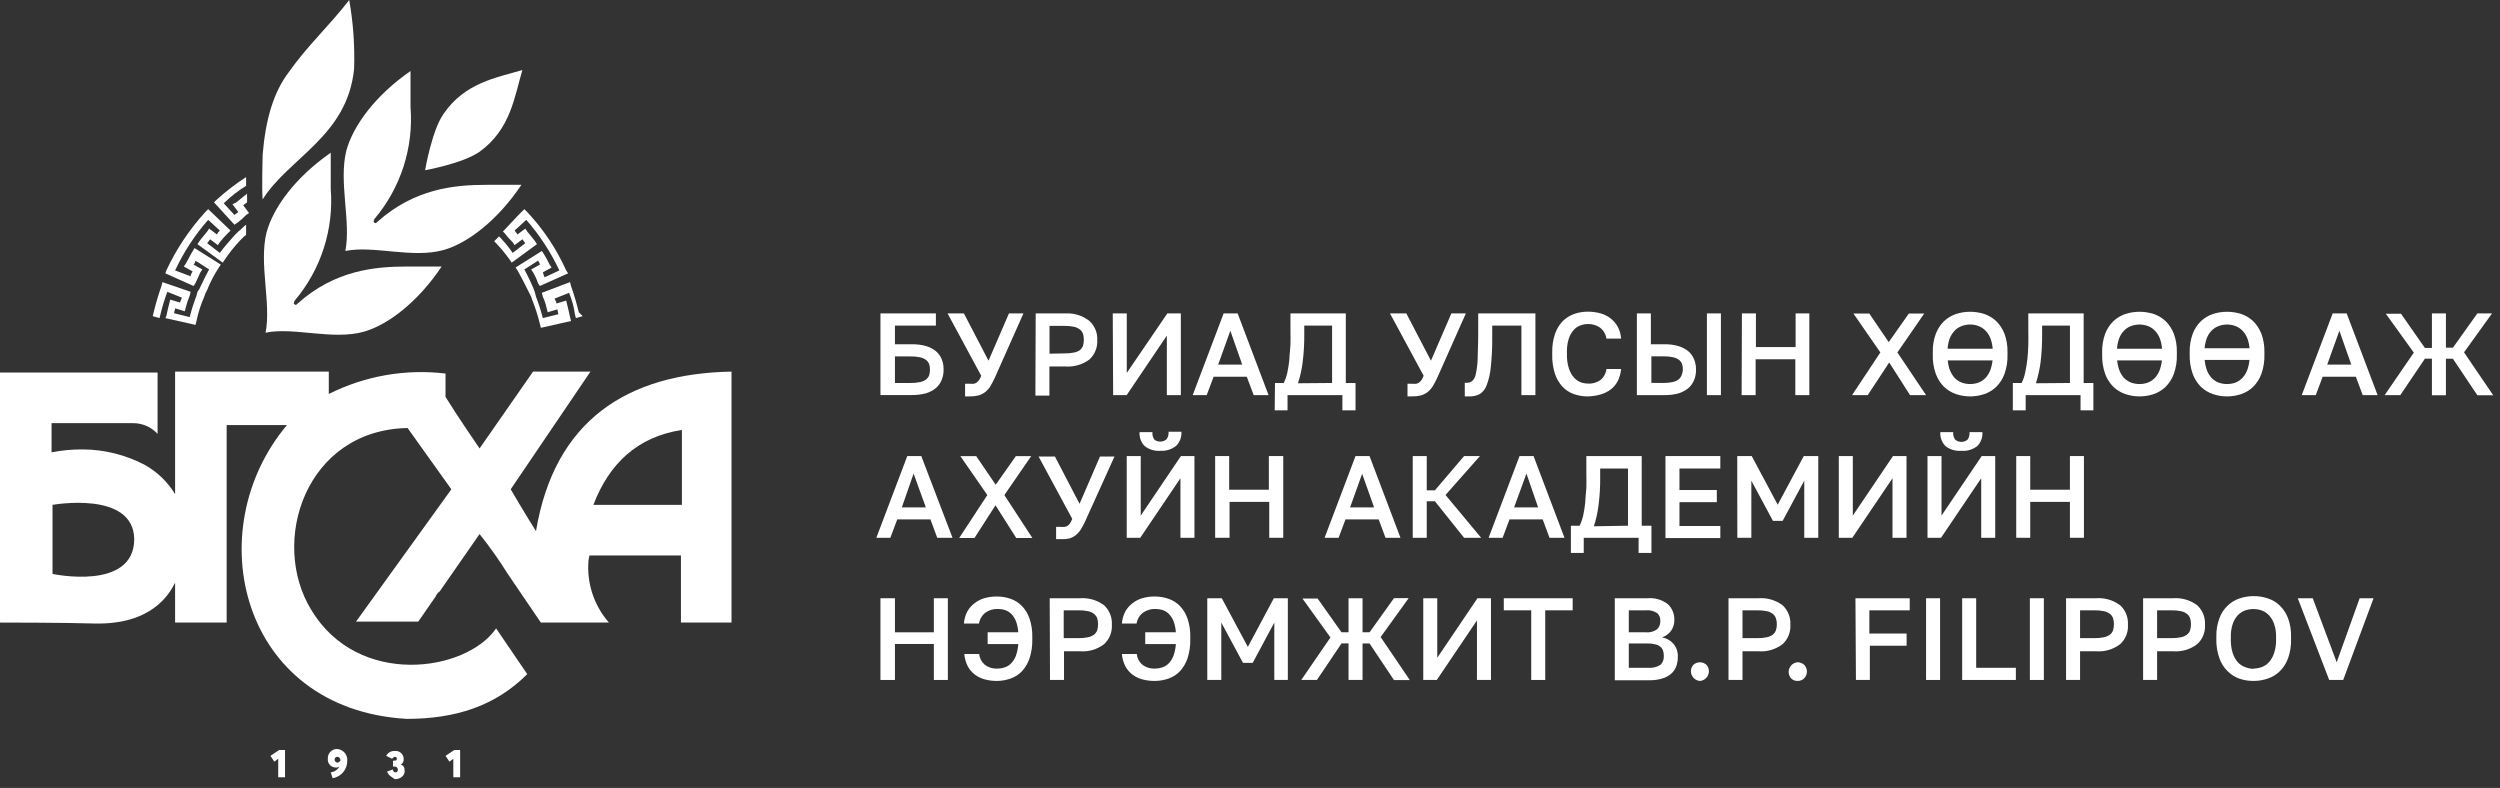 <svg width="257" height="81" viewBox="0 0 257 81" fill="none" xmlns="http://www.w3.org/2000/svg">
<rect x="0" y="0" width="257" height="81" fill="#333333" stroke="none"/>
<g clip-path="url(#clip0_2475_26321)">
<path fill-rule="evenodd" clip-rule="evenodd" d="M75.2 38.2C64.5 38.4 57 43.2 55.1 54.6C54.2 53.2 52.5 50.3 52.5 50.3L60.7 38.2H54.8L49.3 46.1C49.3 46.1 46.9 42.6 45.8 40.8V38.4C41.681 37.909 37.508 38.639 33.8 40.5V38.2H18V50.8C17.243 49.549 16.175 48.516 14.9 47.8C12.927 46.758 10.731 46.209 8.5 46.2C7.426 46.193 6.354 46.293 5.3 46.5V43.5H13.7C14.17 43.501 14.635 43.599 15.065 43.788C15.496 43.977 15.882 44.254 16.2 44.6V38.3H0V64H0.1C0.1 64 6.8 64 9.8 64.1C15.6 64.2 17.4 61.1 18 59.9V64H23.3V43.7H29.5C20.4 54.5 24.7 72.9 41.8 73.9C46.8 73.9 50.9 72.6 54.2 69.3L51 64.6C47.9 69.1 36.8 70.7 32 62.7C27.7 55.7 31.4 44.2 41.9 44L46.4 50.3L36.6 63.9H43L44.8 61.3C44.875 61.094 45.016 60.919 45.2 60.8C46.6 58.8 47.9 56.9 49.3 54.9C50.346 56.209 51.315 57.578 52.2 59L55.6 64H62.6C61.836 63.13 61.257 62.115 60.896 61.015C60.535 59.915 60.4 58.754 60.5 57.6C60.523 57.432 60.557 57.265 60.6 57.1H70V64H75.2V38.2ZM5.4 59V51.9C5.4 51.9 13.7 50.4 13.8 55.4C13.8 60.8 5.4 59 5.4 59ZM70.1 51.9H61C62.6 47.7 65.5 44.9 70.1 44.2V51.9Z" fill="white"/>
<path fill-rule="evenodd" clip-rule="evenodd" d="M53.699 7.2C50.999 8 47.799 8.5 45.599 11.7C44.399 13.4 43.699 17.5 43.699 17.5C43.699 17.5 47.599 16.8 49.299 15.6C52.499 13.3 52.899 9.9 53.699 7.2Z" fill="white"/>
<path fill-rule="evenodd" clip-rule="evenodd" d="M45.4 27.4H41.8C38.5 27.4 34.4 27.8 30.6 31.2C30.5 31.3 30.4 31.4 30.3 31.3L30.2 31.2C30.212 31.094 30.246 30.992 30.3 30.9C32.999 27.703 34.328 23.571 34 19.4V15.7C30.4 18.2 28.1 21.3 27.4 23.9C26.6 27.1 27.9 31.2 27.3 34.2C30.2 33.6 34.2 35 37.4 34.1C39.9 33.4 43 31 45.4 27.4Z" fill="white"/>
<path fill-rule="evenodd" clip-rule="evenodd" d="M53.601 19H50.001C46.701 19 42.601 19.4 38.801 22.8C38.701 22.9 38.601 23 38.501 22.9L38.401 22.8C38.413 22.694 38.447 22.592 38.501 22.5C41.2 19.303 42.529 15.171 42.201 11V7.3C38.601 9.8 36.301 12.9 35.601 15.5C34.801 18.7 36.101 22.8 35.501 25.8C38.401 25.2 42.401 26.6 45.601 25.7C48.101 25 51.201 22.6 53.601 19Z" fill="white"/>
<path fill-rule="evenodd" clip-rule="evenodd" d="M27 15.9C27.299 12.3 28.099 9.5 29.7 7.4C31.599 4.7 33.9 2.6 35.9 0C36.314 2.343 36.482 4.722 36.4 7.1C35.7 14 29.7 16.2 27 20.5C26.899 19.4 27 16.2 27 15.9Z" fill="white"/>
<path d="M59.501 32.1C59.28 31.187 59.013 30.286 58.701 29.4L58.601 29L55.701 30.1L55.801 30.5C55.979 30.884 56.113 31.286 56.201 31.7L56.301 32.1L57.301 31.8C57.344 31.965 57.377 32.132 57.401 32.3L55.801 32.7C55.613 31.953 55.379 31.218 55.101 30.5L55.001 30.1L54.901 29.8C54.608 29.081 54.275 28.38 53.901 27.7L55.301 26.8C55.406 26.91 55.476 27.05 55.501 27.2L54.601 27.7L54.801 28C55.008 28.347 55.176 28.716 55.301 29.1L55.501 29.4L58.401 28.1L58.201 27.8C57.211 25.591 55.859 23.563 54.201 21.8L53.901 21.5L53.301 22.1L51.701 23.8L51.901 24C52.139 24.324 52.407 24.625 52.701 24.9L52.901 25.2L53.701 24.6C53.801 24.7 53.901 24.9 54.001 25L52.701 26C52.289 25.39 51.821 24.821 51.301 24.3L50.801 24.8C51.387 25.387 51.922 26.022 52.401 26.7L52.601 27L55.201 25.1L55.001 24.8C54.801 24.5 54.501 24.2 54.201 23.8L54.001 23.5L53.201 24.1C53.101 24 53.001 23.8 52.901 23.7L54.101 22.6C55.472 24.165 56.617 25.916 57.501 27.8L56.001 28.5C55.901 28.4 55.901 28.2 55.801 28L56.701 27.5L56.501 27.2C56.322 26.822 56.122 26.455 55.901 26.1L55.701 25.8L53.001 27.5L53.201 27.8C53.601 28.5 54.001 29.3 54.401 30.1L54.601 30.5L54.701 30.8C55.027 31.613 55.294 32.449 55.501 33.3L55.601 33.7L58.701 33L58.601 32.6C58.501 32.1 58.401 31.7 58.301 31.3L58.201 30.9L57.201 31.2C57.201 31 57.101 30.9 57.001 30.7L58.501 30.1C58.793 30.805 58.995 31.544 59.101 32.3L59.201 32.7L59.901 32.5L59.501 32.1Z" fill="white"/>
<path d="M24.4 22.9C24.724 22.662 25.026 22.394 25.3 22.1L25.6 21.9L25 21.1C25.1 21 25.3 20.9 25.4 20.8V19.9L25.3 20C25 20.2 24.7 20.5 24.3 20.8L23.9 21L24.5 21.8C24.4 21.9 24.2 22 24.1 22.1L23 20.9C23.697 20.216 24.468 19.612 25.3 19.1V18.2C24.201 18.912 23.164 19.715 22.2 20.6L22 20.8L24.1 23.1L24.4 22.9Z" fill="white"/>
<path d="M24.399 23.9L24.099 24.2C23.599 24.8 23.099 25.3 22.599 26L21.299 25C21.399 24.9 21.499 24.7 21.599 24.6L22.399 25.2L22.599 24.9C22.843 24.581 23.111 24.28 23.399 24L23.699 23.7L21.399 21.5L21.099 21.8C19.473 23.589 18.125 25.611 17.099 27.8L16.999 28.1L19.899 29.4L20.099 29.1C20.299 28.7 20.399 28.4 20.599 28L20.799 27.7L19.899 27.2C20.005 27.09 20.074 26.95 20.099 26.8L21.499 27.7C21.099 28.4 20.799 29.1 20.499 29.7L20.299 30L20.199 30.4C19.921 31.118 19.687 31.853 19.499 32.6L17.899 32.2C17.899 32 17.999 31.9 17.999 31.7L18.999 32L19.099 31.6C19.202 31.191 19.336 30.789 19.499 30.4L19.599 30L16.699 29L16.599 29.4C16.287 30.286 16.02 31.187 15.799 32.1L15.699 32.5L16.399 32.7L16.499 32.3C16.687 31.52 16.92 30.752 17.199 30L18.699 30.6C18.599 30.8 18.599 30.9 18.499 31.1L17.499 30.8L17.399 31.2C17.299 31.6 17.199 32 17.099 32.5L16.999 32.7L20.099 33.4L20.199 33C20.374 32.14 20.643 31.302 20.999 30.5L21.099 30.2L21.299 29.8C21.619 28.994 22.022 28.224 22.499 27.5L22.699 27.2L19.999 25.5L19.699 26C19.499 26.4 19.299 26.7 19.099 27.1L18.899 27.4L19.799 27.9C19.699 28.1 19.599 28.2 19.599 28.4L17.999 27.8C18.883 25.916 20.028 24.165 21.399 22.6L22.599 23.7C22.476 23.814 22.374 23.95 22.299 24.1L21.499 23.5L21.299 23.8C20.999 24.2 20.699 24.5 20.499 24.8L20.299 25.1L22.899 27L23.099 26.7C23.577 25.991 24.112 25.322 24.699 24.7L24.899 24.5L25.099 24.3C25.199 24.2 25.299 24.2 25.299 24.1V23.1C24.999 23.3 24.799 23.6 24.499 23.8L24.399 23.9Z" fill="white"/>
<path d="M28.601 78L28.201 78.3L27.801 77.7L28.701 77.1H29.301V79.9H28.601V78Z" fill="white"/>
<path d="M35.699 78.2C35.705 78.63 35.557 79.047 35.282 79.378C35.007 79.708 34.623 79.928 34.199 80L33.999 79.4C34.185 79.376 34.363 79.309 34.519 79.205C34.675 79.101 34.806 78.963 34.899 78.8C34.782 78.88 34.64 78.915 34.499 78.9C34.386 78.898 34.275 78.872 34.172 78.825C34.069 78.778 33.978 78.71 33.902 78.625C33.827 78.54 33.77 78.441 33.736 78.334C33.7 78.226 33.688 78.113 33.699 78C33.69 77.867 33.71 77.733 33.757 77.607C33.804 77.482 33.878 77.368 33.972 77.273C34.067 77.179 34.181 77.105 34.306 77.058C34.432 77.011 34.566 76.991 34.699 77C34.989 77.031 35.256 77.173 35.443 77.397C35.63 77.621 35.722 77.909 35.699 78.2ZM34.699 78.4C34.799 78.4 34.899 78.3 34.999 78.2C34.999 77.9 34.799 77.8 34.699 77.8C34.659 77.795 34.618 77.8 34.579 77.813C34.54 77.826 34.505 77.848 34.476 77.877C34.447 77.906 34.426 77.941 34.412 77.98C34.399 78.018 34.394 78.059 34.399 78.1C34.404 78.178 34.437 78.252 34.492 78.307C34.548 78.362 34.621 78.395 34.699 78.4Z" fill="white"/>
<path d="M39.799 79.3L40.399 79.1C40.394 79.141 40.399 79.182 40.412 79.221C40.426 79.259 40.447 79.294 40.476 79.323C40.505 79.352 40.54 79.374 40.579 79.387C40.617 79.401 40.659 79.405 40.699 79.4C40.799 79.4 40.899 79.3 40.899 79.1C40.895 79.022 40.861 78.949 40.806 78.893C40.751 78.838 40.677 78.805 40.599 78.8H40.399V78.2H40.599C40.626 78.2 40.651 78.195 40.676 78.185C40.7 78.175 40.722 78.16 40.741 78.142C40.759 78.123 40.774 78.101 40.784 78.077C40.794 78.052 40.799 78.026 40.799 78C40.799 77.974 40.794 77.948 40.784 77.924C40.774 77.899 40.759 77.877 40.741 77.859C40.722 77.84 40.7 77.826 40.676 77.815C40.651 77.805 40.626 77.8 40.599 77.8C40.499 77.8 40.399 77.9 40.299 78L39.699 77.7C39.784 77.538 39.915 77.405 40.075 77.316C40.234 77.227 40.417 77.187 40.599 77.2C40.712 77.189 40.825 77.201 40.933 77.237C41.041 77.271 41.14 77.328 41.224 77.403C41.309 77.478 41.377 77.57 41.424 77.673C41.471 77.776 41.497 77.887 41.499 78C41.515 78.119 41.494 78.239 41.441 78.346C41.388 78.453 41.303 78.541 41.199 78.6C41.499 78.7 41.599 78.9 41.599 79.3C41.599 79.7 41.199 80.1 40.599 80.1C40.299 79.9 39.899 79.7 39.799 79.3Z" fill="white"/>
<path d="M46.601 78L46.201 78.3L45.801 77.7L46.701 77.1H47.301V79.9H46.601V78Z" fill="white"/>
<path d="M205.199 35.85H200.039V37.05H205.199V35.85Z" fill="white"/>
<path d="M222.58 35.85H217.42V37.05H222.58V35.85Z" fill="white"/>
<path d="M231.58 35.8H226.42V37H231.58V35.8Z" fill="white"/>
<path d="M90.51 32.22H96.21V33.47H92V35.39H93.74C94.237 35.38 94.732 35.444 95.21 35.58C95.574 35.687 95.913 35.863 96.21 36.1C96.474 36.324 96.68 36.608 96.81 36.93C96.945 37.27 97.01 37.634 97 38C97.008 38.366 96.94 38.731 96.8 39.07C96.67 39.391 96.464 39.676 96.2 39.9C95.903 40.138 95.564 40.318 95.2 40.43C94.72 40.557 94.226 40.618 93.73 40.61H90.51V32.22ZM93.57 39.37C93.906 39.379 94.241 39.349 94.57 39.28C94.788 39.238 94.995 39.153 95.18 39.03C95.325 38.917 95.439 38.769 95.51 38.6C95.574 38.403 95.605 38.197 95.6 37.99C95.604 37.793 95.574 37.596 95.51 37.41C95.44 37.242 95.326 37.097 95.18 36.99C94.998 36.859 94.79 36.77 94.57 36.73C94.241 36.66 93.906 36.63 93.57 36.64H92V39.37H93.57Z" fill="white"/>
<path d="M99.69 40.75H99.43H99.21V39.45H99.43H99.69C99.83 39.461 99.97 39.461 100.11 39.45C100.223 39.428 100.329 39.38 100.42 39.31C100.517 39.24 100.599 39.152 100.66 39.05C100.746 38.919 100.817 38.778 100.87 38.63L97.41 32.22H99.09L101.62 37.08L103.72 32.22H105.21L102.26 38.85C102.124 39.148 101.97 39.439 101.8 39.72C101.658 39.945 101.479 40.145 101.27 40.31C101.065 40.462 100.835 40.577 100.59 40.65C100.296 40.723 99.993 40.757 99.69 40.75Z" fill="white"/>
<path d="M106.469 32.22H109.529C110.421 32.167 111.301 32.445 111.999 33C112.267 33.248 112.477 33.55 112.615 33.887C112.753 34.224 112.816 34.587 112.799 34.95C112.821 35.322 112.761 35.694 112.623 36.04C112.485 36.386 112.272 36.696 111.999 36.95C111.282 37.487 110.393 37.743 109.499 37.67H107.879V40.67H106.439L106.469 32.22ZM109.409 36.33C109.745 36.34 110.081 36.31 110.409 36.24C110.621 36.203 110.822 36.122 110.999 36C111.148 35.887 111.263 35.735 111.329 35.56C111.449 35.149 111.449 34.712 111.329 34.3C111.259 34.128 111.145 33.976 110.999 33.86C110.819 33.726 110.61 33.633 110.389 33.59C110.061 33.521 109.725 33.491 109.389 33.5H107.889V36.36L109.409 36.33Z" fill="white"/>
<path d="M114.391 32.22H115.831V38.34L120.001 32.22H121.391V40.62H119.951V34.5L115.821 40.62H114.431L114.391 32.22Z" fill="white"/>
<path d="M128.169 38.73H124.759L124.049 40.62H122.609L125.789 32.22H127.229L130.409 40.62H128.879L128.169 38.73ZM125.229 37.48H127.699L126.479 34L125.229 37.48Z" fill="white"/>
<path d="M131.069 39.37H131.969C132.135 39.029 132.259 38.67 132.339 38.3C132.433 37.854 132.503 37.403 132.549 36.95C132.549 36.47 132.639 35.95 132.659 35.47C132.679 34.99 132.659 34.47 132.659 34.02V32.22H138.349V39.37H139.349V42.18H137.999V40.62H132.359V42.18H131.039L131.069 39.37ZM136.939 39.37V33.47H134.079V34.26C134.093 35.263 134.036 36.265 133.909 37.26C133.821 37.987 133.66 38.704 133.429 39.4L136.939 39.37Z" fill="white"/>
<path d="M145.171 40.75H144.911H144.691V39.45H144.911H145.171C145.31 39.461 145.451 39.461 145.591 39.45C145.703 39.426 145.809 39.378 145.901 39.31C145.998 39.24 146.079 39.152 146.141 39.05C146.223 38.916 146.293 38.776 146.351 38.63L142.891 32.22H144.571L147.101 37.08L149.201 32.22H150.691L147.741 38.85C147.604 39.148 147.45 39.439 147.281 39.72C147.136 39.943 146.957 40.142 146.751 40.31C146.546 40.462 146.316 40.577 146.071 40.65C145.776 40.722 145.474 40.756 145.171 40.75Z" fill="white"/>
<path d="M151 40.75H150.79H150.58V39.35H150.76C150.959 39.358 151.155 39.302 151.32 39.19C151.517 39.01 151.65 38.772 151.7 38.51C151.812 38.014 151.879 37.508 151.9 37C151.9 36.34 151.96 35.47 151.96 34.37V32.22H157.84V40.62H156.4V33.47H153.4V34.62C153.413 35.675 153.363 36.73 153.25 37.78C153.19 38.42 153.042 39.05 152.81 39.65C152.673 40.017 152.416 40.327 152.08 40.53C151.744 40.691 151.373 40.767 151 40.75Z" fill="white"/>
<path d="M163.23 40.75C162.739 40.755 162.252 40.674 161.79 40.51C161.348 40.357 160.95 40.1 160.63 39.76C160.279 39.377 160.013 38.923 159.85 38.43C159.642 37.785 159.547 37.108 159.57 36.43V36.19C159.557 35.551 159.655 34.915 159.86 34.31C160.025 33.83 160.291 33.39 160.64 33.02C160.972 32.693 161.371 32.441 161.81 32.28C162.265 32.118 162.746 32.037 163.23 32.04C163.669 32.039 164.106 32.096 164.53 32.21C164.911 32.317 165.267 32.497 165.58 32.74C165.879 32.974 166.128 33.266 166.31 33.6C166.507 33.975 166.623 34.387 166.65 34.81H165.14C165.076 34.356 164.835 33.946 164.47 33.67C164.105 33.422 163.671 33.296 163.23 33.31C162.962 33.312 162.698 33.362 162.45 33.46C162.182 33.559 161.945 33.724 161.76 33.94C161.537 34.197 161.371 34.496 161.27 34.82C161.131 35.263 161.067 35.726 161.08 36.19V36.43C161.068 36.918 161.135 37.404 161.28 37.87C161.385 38.211 161.559 38.528 161.79 38.8C161.979 39.014 162.215 39.182 162.48 39.29C162.72 39.38 162.973 39.427 163.23 39.43C163.71 39.462 164.186 39.32 164.57 39.03C164.896 38.752 165.101 38.357 165.14 37.93H166.65C166.615 38.373 166.493 38.805 166.29 39.2C166.112 39.54 165.859 39.834 165.55 40.06C165.248 40.282 164.91 40.448 164.55 40.55C164.12 40.673 163.676 40.74 163.23 40.75Z" fill="white"/>
<path d="M168.27 32.22H169.71V35.39H171.09C171.583 35.379 172.075 35.443 172.55 35.58C172.914 35.686 173.253 35.863 173.55 36.1C173.814 36.324 174.02 36.608 174.15 36.93C174.289 37.272 174.358 37.64 174.35 38.01C174.358 38.376 174.29 38.741 174.15 39.08C174.02 39.401 173.814 39.686 173.55 39.91C173.254 40.15 172.914 40.33 172.55 40.44C172.074 40.568 171.582 40.629 171.09 40.62H168.27V32.22ZM170.97 39.37C171.289 39.376 171.607 39.345 171.92 39.28C172.137 39.236 172.344 39.152 172.53 39.03C172.675 38.917 172.789 38.769 172.86 38.6C172.941 38.409 172.988 38.206 173 38C173.004 37.796 172.973 37.593 172.91 37.4C172.84 37.232 172.726 37.087 172.58 36.98C172.397 36.85 172.189 36.762 171.97 36.72C171.657 36.654 171.339 36.624 171.02 36.63H169.76V39.36L170.97 39.37ZM175.47 32.22H176.91V40.62H175.47V32.22Z" fill="white"/>
<path d="M179.069 32.22H180.509V35.68H184.589V32.22H185.999V40.62H184.559V36.93H180.479V40.62H179.039L179.069 32.22Z" fill="white"/>
<path d="M193.301 36.23L190.531 32.23H192.161L194.161 35.17L196.231 32.23H197.811L195.051 36.23L198.001 40.62H196.351L194.211 37.261L192.001 40.62H190.391L193.301 36.23Z" fill="white"/>
<path d="M202.531 40.75C202.034 40.752 201.54 40.671 201.071 40.51C200.611 40.353 200.191 40.097 199.841 39.76C199.469 39.386 199.182 38.935 199.001 38.44C198.772 37.798 198.667 37.12 198.691 36.44V36.2C198.674 35.556 198.78 34.915 199.001 34.31C199.187 33.826 199.473 33.386 199.841 33.02C200.194 32.689 200.613 32.437 201.071 32.28C202.02 31.973 203.042 31.973 203.991 32.28C204.449 32.435 204.869 32.687 205.221 33.02C205.588 33.386 205.874 33.826 206.061 34.31C206.282 34.915 206.387 35.556 206.371 36.2V36.44C206.394 37.12 206.289 37.798 206.061 38.44C205.879 38.935 205.593 39.386 205.221 39.76C204.872 40.099 204.452 40.355 203.991 40.51C203.521 40.671 203.027 40.752 202.531 40.75ZM202.531 39.48C202.824 39.481 203.115 39.43 203.391 39.33C203.675 39.217 203.931 39.043 204.141 38.82C204.376 38.549 204.553 38.232 204.661 37.89C204.802 37.433 204.87 36.957 204.861 36.48V36.24C204.871 35.785 204.803 35.332 204.661 34.9C204.554 34.572 204.376 34.272 204.141 34.02C203.933 33.797 203.676 33.625 203.391 33.52C203.117 33.411 202.825 33.357 202.531 33.36C202.233 33.357 201.938 33.411 201.661 33.52C201.374 33.623 201.116 33.794 200.911 34.02C200.679 34.274 200.502 34.574 200.391 34.9C200.257 35.334 200.193 35.786 200.201 36.24V36.48C200.194 36.957 200.258 37.432 200.391 37.89C200.502 38.231 200.679 38.547 200.911 38.82C201.118 39.045 201.375 39.219 201.661 39.33C201.94 39.43 202.234 39.481 202.531 39.48Z" fill="white"/>
<path d="M206.92 39.37H207.82C207.99 39.031 208.114 38.671 208.19 38.3C208.28 37.88 208.35 37.43 208.41 36.95C208.47 36.47 208.49 35.95 208.51 35.47C208.53 34.99 208.51 34.47 208.51 34.02V32.22H214.2V39.37H215.2V42.18H213.88V40.62H208.24V42.18H206.92V39.37ZM212.79 39.37V33.47H209.93V34.26C209.942 35.262 209.888 36.264 209.77 37.26C209.672 37.986 209.511 38.702 209.29 39.4L212.79 39.37Z" fill="white"/>
<path d="M219.94 40.75C219.443 40.752 218.949 40.671 218.48 40.51C218.02 40.353 217.6 40.097 217.25 39.76C216.878 39.386 216.591 38.935 216.41 38.44C216.187 37.797 216.082 37.12 216.1 36.44V36.2C216.088 35.556 216.193 34.916 216.41 34.31C216.596 33.826 216.882 33.386 217.25 33.02C217.603 32.689 218.022 32.437 218.48 32.28C218.951 32.127 219.444 32.049 219.94 32.05C220.439 32.05 220.935 32.127 221.41 32.28C221.864 32.437 222.28 32.689 222.63 33.02C222.997 33.386 223.283 33.826 223.47 34.31C223.691 34.915 223.796 35.556 223.78 36.2V36.44C223.803 37.12 223.698 37.799 223.47 38.44C223.288 38.935 223.002 39.386 222.63 39.76C222.283 40.097 221.867 40.353 221.41 40.51C220.936 40.67 220.44 40.752 219.94 40.75ZM219.94 39.48C220.236 39.48 220.53 39.43 220.81 39.33C221.091 39.217 221.344 39.042 221.55 38.82C221.785 38.549 221.962 38.232 222.07 37.89C222.211 37.434 222.279 36.958 222.27 36.48V36.24C222.28 35.785 222.212 35.332 222.07 34.9C221.963 34.572 221.785 34.272 221.55 34.02C221.346 33.797 221.092 33.626 220.81 33.52C220.249 33.307 219.63 33.307 219.07 33.52C218.784 33.625 218.527 33.797 218.32 34.02C218.087 34.272 217.913 34.573 217.81 34.9C217.671 35.332 217.606 35.786 217.62 36.24V36.48C217.608 36.957 217.672 37.433 217.81 37.89C217.913 38.232 218.087 38.548 218.32 38.82C218.529 39.043 218.785 39.217 219.07 39.33C219.349 39.43 219.643 39.48 219.94 39.48Z" fill="white"/>
<path d="M228.94 40.75C228.443 40.752 227.949 40.671 227.48 40.51C227.02 40.353 226.6 40.097 226.25 39.76C225.878 39.386 225.591 38.935 225.41 38.44C225.187 37.797 225.082 37.12 225.1 36.44V36.2C225.088 35.556 225.193 34.916 225.41 34.31C225.596 33.826 225.882 33.386 226.25 33.02C226.603 32.689 227.022 32.437 227.48 32.28C227.951 32.127 228.444 32.049 228.94 32.05C229.439 32.05 229.935 32.127 230.41 32.28C230.864 32.437 231.28 32.689 231.63 33.02C231.997 33.386 232.283 33.826 232.47 34.31C232.691 34.915 232.796 35.556 232.78 36.2V36.44C232.803 37.12 232.698 37.799 232.47 38.44C232.288 38.935 232.002 39.386 231.63 39.76C231.283 40.097 230.867 40.353 230.41 40.51C229.936 40.67 229.44 40.752 228.94 40.75ZM228.94 39.48C229.236 39.48 229.53 39.43 229.81 39.33C230.091 39.217 230.344 39.042 230.55 38.82C230.785 38.549 230.962 38.232 231.07 37.89C231.211 37.434 231.279 36.958 231.27 36.48V36.24C231.28 35.785 231.212 35.332 231.07 34.9C230.963 34.572 230.785 34.272 230.55 34.02C230.346 33.797 230.092 33.626 229.81 33.52C229.249 33.307 228.63 33.307 228.07 33.52C227.784 33.625 227.527 33.797 227.32 34.02C227.087 34.272 226.913 34.573 226.81 34.9C226.671 35.332 226.606 35.786 226.62 36.24V36.48C226.608 36.957 226.672 37.433 226.81 37.89C226.913 38.232 227.087 38.548 227.32 38.82C227.529 39.043 227.785 39.217 228.07 39.33C228.349 39.43 228.643 39.48 228.94 39.48Z" fill="white"/>
<path d="M242.179 38.73H238.769L238.059 40.62H236.619L239.799 32.22H241.239L244.419 40.62H242.889L242.179 38.73ZM239.239 37.48H241.709L240.489 34L239.239 37.48Z" fill="white"/>
<path d="M248.141 36.25L245.261 32.25H246.821L249.281 35.77H250.001V32.22H251.441V35.74H252.161L254.671 32.22H256.181L253.301 36.22L256.301 40.63H254.671L252.161 36.88H251.441V40.63H250.001V36.87H249.281L246.751 40.62H245.141L248.141 36.25Z" fill="white"/>
<path d="M95.648 53.393H92.238L91.528 55.283H90.088L93.268 46.883H94.708L97.918 55.283H96.348L95.648 53.393ZM92.708 52.163H95.178L93.918 48.683L92.708 52.163Z" fill="white"/>
<path d="M101.497 50.893L98.727 46.893H100.357L102.357 49.833L104.427 46.893H106.007L103.247 50.893L106.127 55.303H104.467L102.337 51.943L100.177 55.303H98.607L101.497 50.893Z" fill="white"/>
<path d="M109.048 55.423H108.788H108.568V54.163H108.788H109.048C109.187 54.174 109.328 54.174 109.468 54.163C109.578 54.137 109.682 54.093 109.778 54.033C109.873 53.957 109.954 53.866 110.018 53.763C110.1 53.629 110.17 53.488 110.228 53.343L106.768 46.933H108.448L110.978 51.793L113.078 46.933H114.568L111.568 53.563C111.431 53.861 111.277 54.152 111.108 54.433C110.963 54.656 110.784 54.855 110.578 55.023C110.375 55.178 110.144 55.294 109.898 55.363C109.618 55.418 109.332 55.438 109.048 55.423Z" fill="white"/>
<path d="M115.828 46.883H117.268V53.003L121.398 46.883H122.788V55.283H121.348V49.163L117.218 55.283H115.828V46.883ZM119.308 46.343C118.719 46.394 118.133 46.218 117.668 45.853C117.484 45.665 117.343 45.441 117.253 45.194C117.164 44.947 117.128 44.684 117.148 44.423H118.468C118.441 44.7 118.515 44.977 118.678 45.203C118.859 45.337 119.08 45.406 119.305 45.398C119.53 45.391 119.746 45.308 119.918 45.163C120.081 44.937 120.156 44.66 120.128 44.383H121.448C121.468 44.645 121.433 44.907 121.343 45.154C121.253 45.401 121.112 45.625 120.928 45.813C120.474 46.188 119.896 46.377 119.308 46.343Z" fill="white"/>
<path d="M124.918 46.883H126.358V50.343H130.438V46.883H131.918V55.283H130.478V51.593H126.398V55.283H124.918V46.883Z" fill="white"/>
<path d="M141.728 53.393H138.318L137.608 55.283H136.168L139.348 46.883H140.788L143.968 55.283H142.428L141.728 53.393ZM138.788 52.163H141.258L140.028 48.703L138.788 52.163Z" fill="white"/>
<path d="M145.229 46.883H146.669V50.403H147.509L150.509 46.883H152.139L148.599 50.883L152.259 55.283H150.509L147.509 51.533H146.669V55.283H145.229V46.883Z" fill="white"/>
<path d="M158.589 53.393H155.179L154.469 55.283H153.029L156.209 46.883H157.649L160.829 55.283H159.289L158.589 53.393ZM155.649 52.163H158.119L156.919 48.683L155.649 52.163Z" fill="white"/>
<path d="M161.488 54.043H162.388C162.552 53.698 162.677 53.336 162.758 52.963C162.852 52.517 162.922 52.066 162.968 51.613C162.968 51.133 163.058 50.613 163.078 50.143C163.098 49.673 163.078 49.143 163.078 48.683V46.883H168.768V54.043H169.768V56.843H168.448V55.283H162.808V56.843H161.488V54.043ZM167.358 54.043V48.163H164.498V48.953C164.513 49.956 164.456 50.958 164.328 51.953C164.239 52.683 164.078 53.404 163.848 54.103L167.358 54.043Z" fill="white"/>
<path d="M171.209 46.883H176.849V48.163H172.649V50.373H176.489V51.623H172.649V54.073H176.849V55.313H171.209V46.883Z" fill="white"/>
<path d="M178.588 46.883H180.078L182.748 51.883L185.428 46.883H186.918V55.283H185.478V49.413L183.258 53.543H182.258L180.038 49.413V55.283H178.598L178.588 46.883Z" fill="white"/>
<path d="M189.029 46.883H190.469V53.003L194.599 46.883H195.989V55.283H194.549V49.163L190.419 55.283H189.029V46.883Z" fill="white"/>
<path d="M198.148 46.883H199.588V53.003L203.718 46.883H205.108V55.283H203.668V49.163L199.538 55.283H198.148V46.883ZM201.628 46.343C201.039 46.394 200.453 46.218 199.988 45.853C199.805 45.665 199.663 45.441 199.574 45.194C199.484 44.947 199.448 44.684 199.468 44.423H200.788C200.761 44.7 200.836 44.977 200.998 45.203C201.177 45.347 201.399 45.426 201.628 45.426C201.858 45.426 202.08 45.347 202.258 45.203C202.421 44.977 202.496 44.7 202.468 44.423H203.788C203.809 44.684 203.773 44.947 203.683 45.194C203.593 45.441 203.452 45.665 203.268 45.853C202.804 46.218 202.217 46.394 201.628 46.343Z" fill="white"/>
<path d="M207.268 46.883H208.708V50.343H212.788V46.883H214.228V55.283H212.788V51.593H208.708V55.283H207.268V46.883Z" fill="white"/>
<path d="M90.51 61.5H92V65H96V61.5H97.44V69.9H96V66.2H92V69.9H90.51V61.5Z" fill="white"/>
<path d="M102.51 70C102.078 70.005 101.647 69.951 101.23 69.84C100.87 69.744 100.53 69.581 100.23 69.36C99.922 69.132 99.67 68.838 99.49 68.5C99.287 68.105 99.165 67.673 99.13 67.23H100.66C100.7 67.652 100.9 68.043 101.22 68.32C101.6 68.612 102.072 68.757 102.55 68.73C102.805 68.728 103.059 68.684 103.3 68.6C103.551 68.516 103.777 68.372 103.96 68.18C104.167 67.953 104.33 67.688 104.44 67.4C104.573 67.016 104.653 66.616 104.68 66.21H101.53V65H104.68C104.656 64.618 104.579 64.241 104.45 63.88C104.344 63.607 104.188 63.356 103.99 63.14C103.809 62.952 103.586 62.808 103.34 62.72C103.084 62.639 102.818 62.599 102.55 62.6C102.116 62.592 101.69 62.718 101.33 62.96C100.959 63.235 100.711 63.644 100.64 64.1H99.09C99.121 63.675 99.237 63.261 99.43 62.88C99.615 62.546 99.867 62.253 100.17 62.02C100.467 61.785 100.807 61.609 101.17 61.5C101.589 61.378 102.023 61.317 102.46 61.32C102.95 61.317 103.437 61.398 103.9 61.56C104.343 61.715 104.744 61.972 105.07 62.31C105.416 62.68 105.678 63.12 105.84 63.6C106.041 64.206 106.136 64.842 106.12 65.48V65.72C106.136 66.382 106.042 67.041 105.84 67.67C105.678 68.159 105.416 68.609 105.07 68.99C104.747 69.334 104.345 69.595 103.9 69.75C103.454 69.91 102.984 69.995 102.51 70Z" fill="white"/>
<path d="M107.91 61.5H111C111.893 61.428 112.782 61.684 113.5 62.22C113.772 62.474 113.985 62.785 114.124 63.131C114.262 63.477 114.322 63.849 114.3 64.22C114.324 64.592 114.265 64.965 114.127 65.311C113.988 65.657 113.774 65.968 113.5 66.22C112.786 66.765 111.895 67.026 111 66.95H109.38V69.9H107.94L107.91 61.5ZM110.85 65.6C111.186 65.61 111.522 65.58 111.85 65.51C112.069 65.466 112.277 65.377 112.46 65.25C112.608 65.132 112.722 64.977 112.79 64.8C112.854 64.597 112.884 64.384 112.88 64.17C112.885 63.96 112.854 63.751 112.79 63.55C112.722 63.373 112.608 63.218 112.46 63.1C112.28 62.966 112.071 62.873 111.85 62.83C111.522 62.761 111.186 62.731 110.85 62.74H109.35V65.6H110.85Z" fill="white"/>
<path d="M118.71 70C118.278 70.005 117.848 69.951 117.43 69.84C117.07 69.744 116.731 69.581 116.43 69.36C116.123 69.132 115.87 68.838 115.69 68.5C115.488 68.105 115.365 67.673 115.33 67.23H116.86C116.9 67.652 117.1 68.043 117.42 68.32C117.8 68.612 118.272 68.757 118.75 68.73C119.005 68.728 119.259 68.684 119.5 68.6C119.751 68.516 119.978 68.372 120.16 68.18C120.367 67.953 120.53 67.688 120.64 67.4C120.773 67.016 120.854 66.616 120.88 66.21H117.73V65H120.88C120.856 64.618 120.779 64.241 120.65 63.88C120.544 63.607 120.388 63.356 120.19 63.14C120.009 62.952 119.786 62.808 119.54 62.72C119.285 62.639 119.018 62.599 118.75 62.6C118.316 62.592 117.89 62.718 117.53 62.96C117.159 63.235 116.911 63.644 116.84 64.1H115.33C115.362 63.675 115.477 63.261 115.67 62.88C115.855 62.546 116.107 62.253 116.41 62.02C116.708 61.785 117.047 61.609 117.41 61.5C117.829 61.378 118.264 61.317 118.7 61.32C119.19 61.317 119.677 61.398 120.14 61.56C120.583 61.715 120.984 61.972 121.31 62.31C121.656 62.68 121.919 63.12 122.08 63.6C122.281 64.206 122.376 64.842 122.36 65.48V65.72C122.376 66.382 122.282 67.041 122.08 67.67C121.919 68.159 121.656 68.609 121.31 68.99C120.987 69.334 120.586 69.595 120.14 69.75C119.681 69.915 119.198 69.999 118.71 70Z" fill="white"/>
<path d="M124.109 61.5H125.599L128.279 66.5L130.949 61.5H132.389V69.9H130.999V64L128.779 68.14H127.779L125.549 64V69.9H124.109V61.5Z" fill="white"/>
<path d="M136.77 65.53L133.89 61.53H135.45L137.91 65H138.63V61.5H140.07V65H140.79L143.3 61.49H144.81L141.93 65.49L144.93 69.91H143.3L140.79 66.15H140.07V69.9H138.63V66.14H137.91L135.38 69.9H133.77L136.77 65.53Z" fill="white"/>
<path d="M146.311 61.5H147.751V67.62L151.881 61.5H153.271V69.9H151.831V63.78L147.701 69.9H146.311V61.5Z" fill="white"/>
<path d="M157.41 62.74H154.59V61.5H161.67V62.74H158.85V69.9H157.41V62.74Z" fill="white"/>
<path d="M166 61.5H169.36C170.112 61.431 170.862 61.649 171.46 62.11C171.68 62.318 171.853 62.572 171.967 62.853C172.081 63.134 172.133 63.437 172.12 63.74C172.132 64.137 172.012 64.527 171.78 64.85C171.551 65.163 171.229 65.398 170.86 65.519C171.317 65.605 171.733 65.841 172.04 66.19C172.347 66.563 172.504 67.037 172.48 67.519C172.485 67.861 172.428 68.2 172.31 68.519C172.202 68.809 172.023 69.067 171.79 69.269C171.523 69.49 171.213 69.654 170.88 69.75C170.449 69.879 170 69.94 169.55 69.93H166V61.5ZM169.18 65C169.595 65.044 170.012 64.934 170.35 64.69C170.461 64.581 170.547 64.449 170.604 64.305C170.661 64.16 170.687 64.005 170.68 63.849C170.693 63.697 170.671 63.545 170.615 63.402C170.56 63.26 170.472 63.133 170.36 63.029C170.011 62.801 169.595 62.699 169.18 62.74H167.44V65H169.18ZM169.4 68.65C169.851 68.694 170.304 68.588 170.69 68.35C170.813 68.23 170.908 68.084 170.969 67.924C171.029 67.763 171.053 67.591 171.04 67.419C171.041 67.237 171.014 67.054 170.96 66.879C170.904 66.724 170.807 66.586 170.68 66.48C170.531 66.361 170.357 66.278 170.17 66.24C169.912 66.174 169.646 66.143 169.38 66.15H167.44V68.65H169.4Z" fill="white"/>
<path d="M174.751 70C174.566 69.986 174.39 69.92 174.24 69.812C174.091 69.703 173.974 69.555 173.904 69.384C173.833 69.213 173.811 69.026 173.841 68.843C173.87 68.661 173.95 68.49 174.071 68.35C174.256 68.178 174.499 68.083 174.751 68.083C175.003 68.083 175.246 68.178 175.431 68.35C175.552 68.49 175.631 68.661 175.661 68.843C175.69 69.026 175.668 69.213 175.598 69.384C175.528 69.555 175.411 69.703 175.261 69.812C175.112 69.92 174.935 69.986 174.751 70Z" fill="white"/>
<path d="M177.689 61.5H180.749C181.643 61.428 182.532 61.684 183.249 62.22C183.522 62.474 183.735 62.785 183.873 63.131C184.011 63.477 184.071 63.849 184.049 64.22C184.074 64.592 184.014 64.965 183.876 65.311C183.737 65.657 183.523 65.968 183.249 66.22C182.536 66.765 181.644 67.026 180.749 66.95H179.129V69.9H177.689V61.5ZM180.629 65.6C180.965 65.61 181.301 65.58 181.629 65.51C181.848 65.464 182.055 65.376 182.239 65.25C182.386 65.133 182.497 64.977 182.559 64.8C182.631 64.598 182.665 64.385 182.659 64.17C182.666 63.959 182.632 63.749 182.559 63.55C182.497 63.373 182.386 63.217 182.239 63.1C182.058 62.968 181.85 62.876 181.629 62.83C181.301 62.761 180.965 62.731 180.629 62.74H179.129V65.6H180.629Z" fill="white"/>
<path d="M184.79 70C184.663 70.004 184.537 69.981 184.42 69.933C184.303 69.885 184.197 69.812 184.11 69.72C183.992 69.58 183.915 69.41 183.887 69.229C183.859 69.048 183.881 68.863 183.951 68.693C184.021 68.524 184.137 68.377 184.285 68.269C184.432 68.161 184.607 68.096 184.79 68.08C185.046 68.078 185.293 68.175 185.48 68.35C185.654 68.536 185.751 68.781 185.751 69.035C185.751 69.29 185.654 69.535 185.48 69.72C185.391 69.812 185.283 69.885 185.164 69.933C185.045 69.981 184.918 70.004 184.79 70Z" fill="white"/>
<path d="M190.74 61.5H196.32V62.74H192.17V65.13H196V66.38H192.22V69.9H190.79L190.74 61.5Z" fill="white"/>
<path d="M198 61.5H199.44V69.9H198V61.5Z" fill="white"/>
<path d="M201.711 61.5H203.151V68.65H207.231V69.9H201.711V61.5Z" fill="white"/>
<path d="M208.67 61.5H210.11V69.9H208.67V61.5Z" fill="white"/>
<path d="M212.391 61.5H215.451C216.344 61.428 217.233 61.684 217.951 62.22C218.225 62.473 218.439 62.784 218.577 63.13C218.715 63.476 218.775 63.848 218.751 64.22C218.777 64.593 218.719 64.966 218.58 65.312C218.442 65.659 218.226 65.969 217.951 66.22C217.237 66.765 216.346 67.026 215.451 66.95H213.831V69.9H212.391V61.5ZM215.331 65.6C215.65 65.607 215.968 65.576 216.281 65.51C216.499 65.466 216.707 65.377 216.891 65.25C217.041 65.135 217.156 64.979 217.221 64.8C217.284 64.597 217.314 64.384 217.311 64.17C217.315 63.96 217.285 63.751 217.221 63.55C217.156 63.372 217.041 63.216 216.891 63.1C216.71 62.966 216.502 62.873 216.281 62.83C215.968 62.764 215.65 62.734 215.331 62.74H213.831V65.6H215.331Z" fill="white"/>
<path d="M220.311 61.5H223.371C224.264 61.428 225.153 61.684 225.871 62.22C226.145 62.473 226.359 62.784 226.497 63.13C226.635 63.476 226.695 63.848 226.671 64.22C226.697 64.593 226.639 64.966 226.5 65.312C226.362 65.659 226.146 65.969 225.871 66.22C225.157 66.765 224.266 67.026 223.371 66.95H221.751V69.9H220.311V61.5ZM223.251 65.6C223.57 65.607 223.888 65.576 224.201 65.51C224.419 65.466 224.627 65.377 224.811 65.25C224.961 65.135 225.075 64.979 225.141 64.8C225.204 64.597 225.234 64.384 225.231 64.17C225.235 63.96 225.205 63.751 225.141 63.55C225.075 63.372 224.961 63.216 224.811 63.1C224.63 62.966 224.422 62.873 224.201 62.83C223.888 62.764 223.57 62.734 223.251 62.74H221.751V65.6H223.251Z" fill="white"/>
<path d="M231.65 70C231.153 70.003 230.66 69.922 230.19 69.76C229.743 69.596 229.337 69.337 229 69C228.622 68.631 228.334 68.18 228.16 67.68C227.929 67.04 227.821 66.361 227.84 65.68V65.44C227.824 64.796 227.933 64.154 228.16 63.55C228.334 63.06 228.622 62.618 229 62.26C229.344 61.923 229.762 61.67 230.22 61.52C230.69 61.359 231.183 61.278 231.68 61.28C232.18 61.278 232.677 61.359 233.15 61.52C233.608 61.67 234.026 61.923 234.37 62.26C234.742 62.623 235.029 63.064 235.21 63.55C235.433 64.155 235.538 64.796 235.52 65.44V65.68C235.543 66.361 235.437 67.039 235.21 67.68C235.029 68.176 234.742 68.626 234.37 69C234.024 69.337 233.607 69.593 233.15 69.75C232.668 69.918 232.161 70.003 231.65 70ZM231.65 68.73C231.947 68.728 232.241 68.673 232.52 68.57C232.807 68.467 233.061 68.291 233.26 68.06C233.496 67.79 233.673 67.473 233.78 67.13C233.927 66.679 233.995 66.205 233.98 65.73V65.49C233.995 65.035 233.928 64.581 233.78 64.15C233.673 63.82 233.496 63.516 233.26 63.26C233.056 63.038 232.802 62.867 232.52 62.76C231.957 62.56 231.343 62.56 230.78 62.76C230.496 62.87 230.24 63.04 230.03 63.26C229.801 63.519 229.628 63.822 229.52 64.15C229.381 64.583 229.317 65.036 229.33 65.49V65.73C229.317 66.204 229.382 66.677 229.52 67.13C229.628 67.471 229.801 67.787 230.03 68.06C230.234 68.29 230.492 68.465 230.78 68.57C231.057 68.684 231.351 68.748 231.65 68.76V68.73Z" fill="white"/>
<path d="M236.211 61.5H237.751L240.211 68.08L242.571 61.5H244.001L240.881 69.9H239.441L236.211 61.5Z" fill="white"/>
</g>
<defs>
<clipPath id="clip0_2475_26321">
<rect width="256.3" height="80.1" fill="white"/>
</clipPath>
</defs>
</svg>
